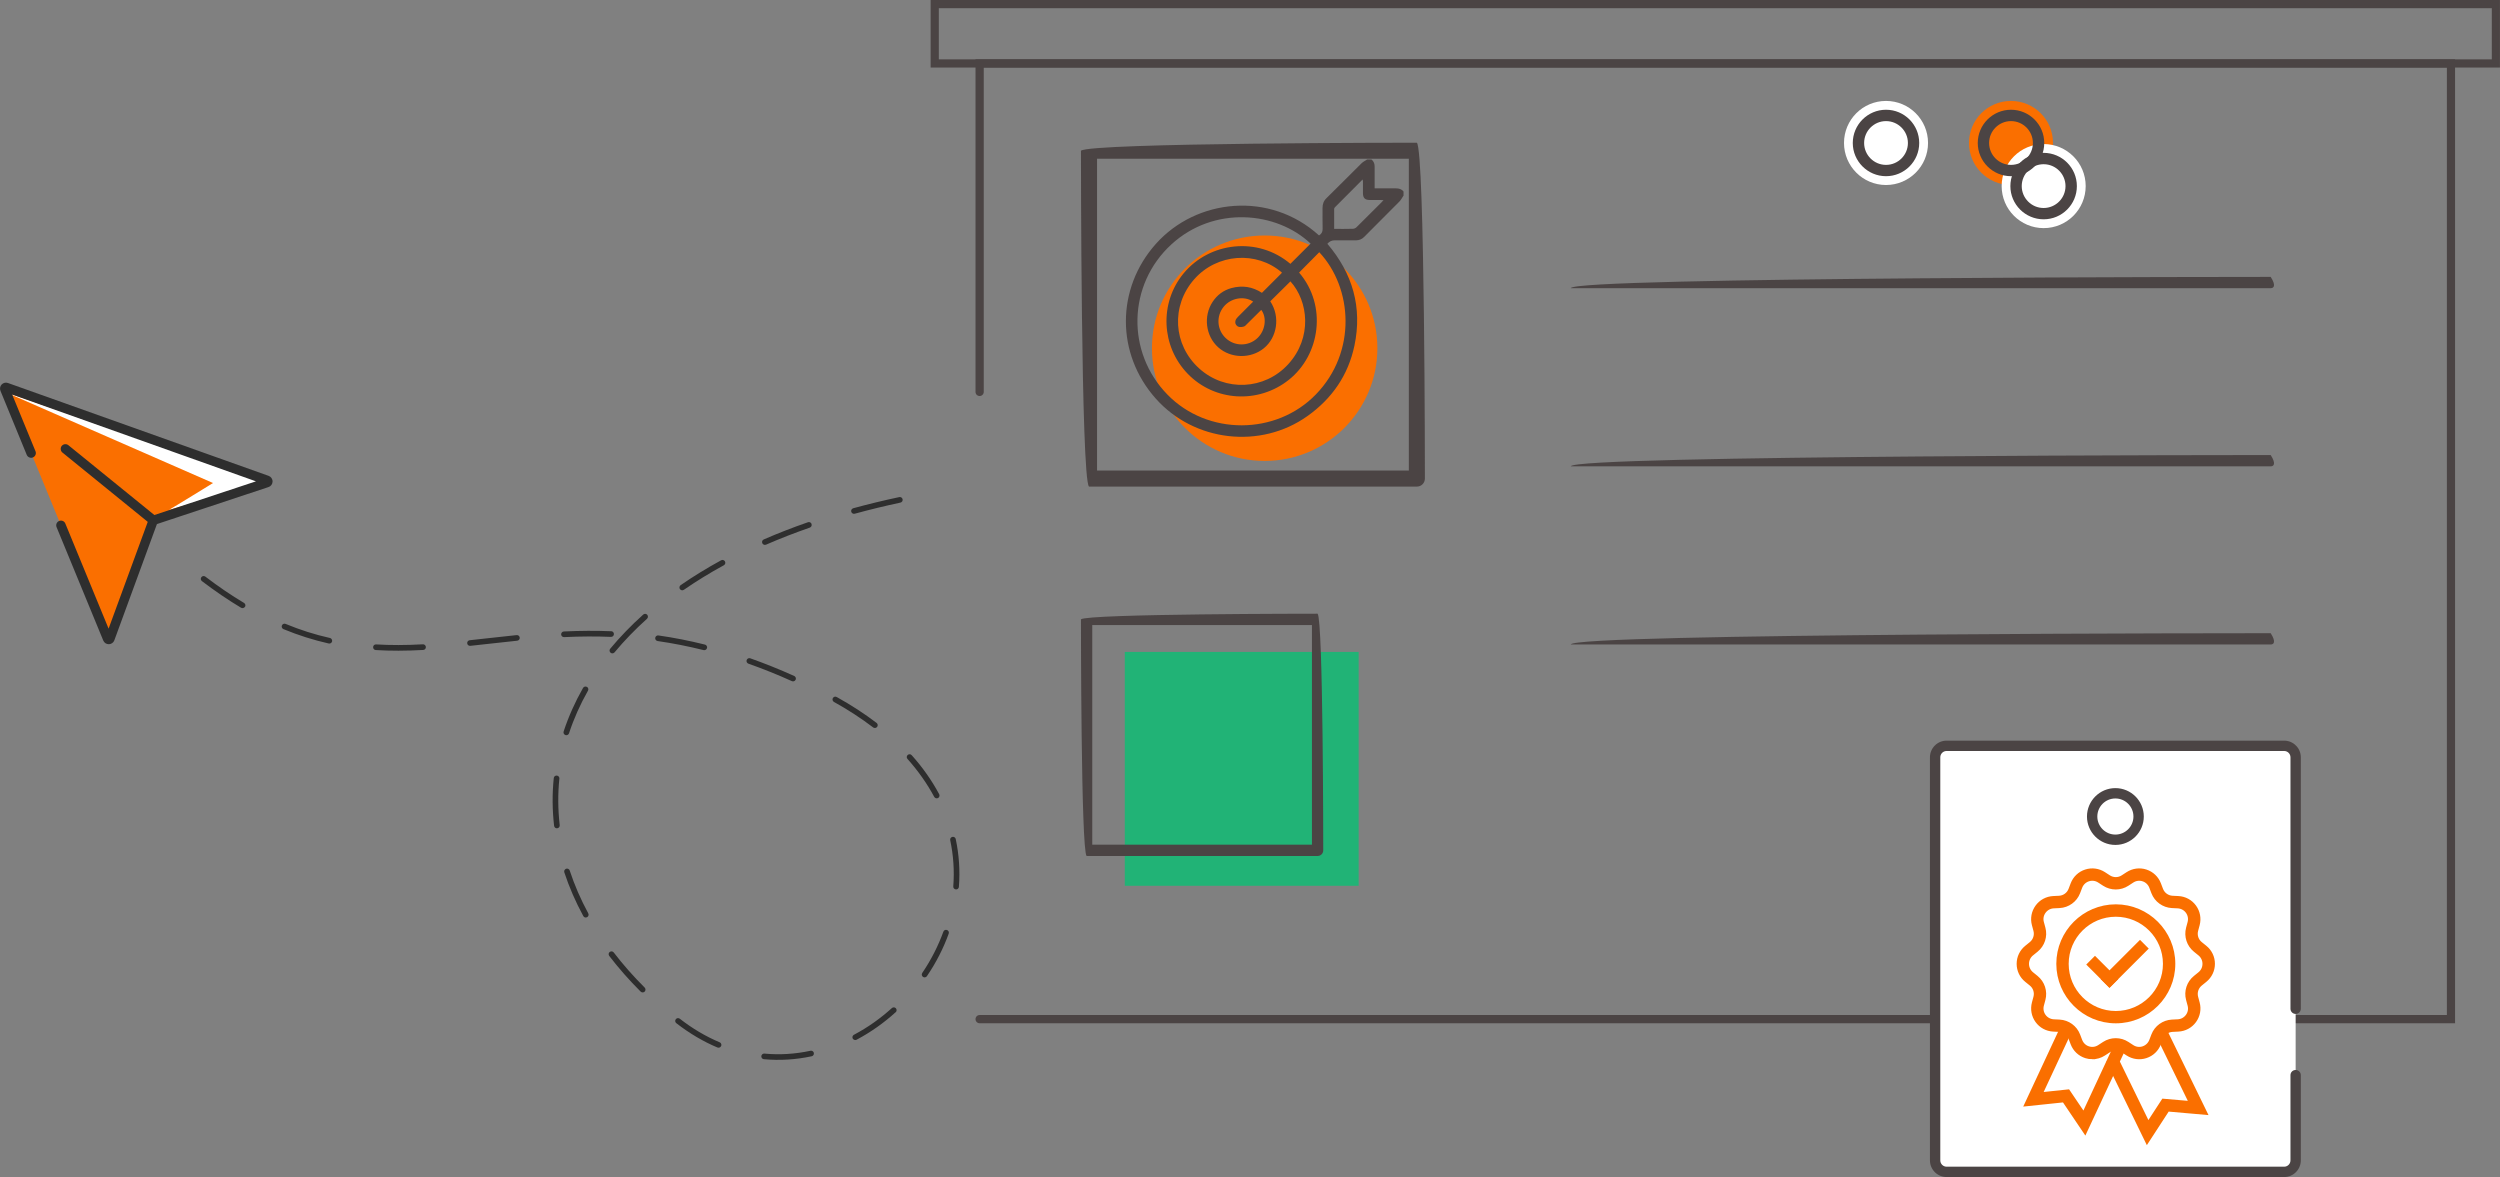 <?xml version="1.0" encoding="UTF-8"?>
<svg id="Livello_2" data-name="Livello 2" xmlns="http://www.w3.org/2000/svg" viewBox="0 0 521.88 245.71">
  <rect x="0" y="0" width="521.88" height="245.71" fill="#808080" stroke="none"/>
  <defs>
    <style>
      .cls-1 {
        stroke: #fa6f00;
        stroke-miterlimit: 10;
        stroke-width: 1.16px;
      }

      .cls-1, .cls-2 {
        fill: #fa6f00;
      }

      .cls-3 {
        fill: #fff;
      }

      .cls-4 {
        fill: #21b376;
      }

      .cls-5 {
        fill: #2e2e2e;
      }

      .cls-6 {
        fill: #4b4444;
      }
    </style>
  </defs>
  <g id="Livello_1-2" data-name="Livello 1">
    <g>
      <path class="cls-2" d="m428.57,29.84c0,4.85-3.92,8.78-8.77,8.78s-8.77-3.93-8.77-8.78,3.93-8.77,8.77-8.77,8.77,3.93,8.77,8.77Z"/>
      <path class="cls-3" d="m402.48,29.84c0,4.85-3.93,8.78-8.77,8.78s-8.77-3.93-8.77-8.78,3.92-8.77,8.77-8.77,8.77,3.93,8.77,8.77Z"/>
      <path class="cls-3" d="m435.39,38.84c0,4.85-3.92,8.78-8.77,8.78s-8.77-3.93-8.77-8.78,3.93-8.77,8.77-8.77,8.77,3.93,8.77,8.77Z"/>
      <path class="cls-6" d="m419.8,36.78c-3.82,0-6.94-3.11-6.94-6.93s3.11-6.94,6.94-6.94,6.94,3.11,6.94,6.94-3.11,6.93-6.94,6.93Zm0-11.5c-2.52,0-4.57,2.05-4.57,4.57s2.05,4.57,4.57,4.57,4.57-2.05,4.57-4.57-2.05-4.57-4.57-4.57Z"/>
      <path class="cls-6" d="m393.71,36.78c-3.82,0-6.94-3.11-6.94-6.93s3.11-6.94,6.94-6.94,6.93,3.11,6.93,6.94-3.11,6.93-6.93,6.93Zm0-11.5c-2.52,0-4.57,2.05-4.57,4.57s2.05,4.57,4.57,4.57,4.57-2.05,4.57-4.57-2.05-4.57-4.57-4.57Z"/>
      <path class="cls-6" d="m426.61,45.78c-3.82,0-6.94-3.11-6.94-6.93s3.11-6.94,6.94-6.94,6.94,3.11,6.94,6.94-3.11,6.93-6.94,6.93Zm0-11.5c-2.52,0-4.57,2.05-4.57,4.57s2.05,4.57,4.57,4.57,4.57-2.05,4.57-4.57-2.05-4.57-4.57-4.57Z"/>
    </g>
    <path class="cls-6" d="m295.77,101.58h-68.44c-1.68-1.68-1.68-70.11-1.68-70.11,1.68-1.68,70.12-1.68,70.12-1.68,1.68,1.68,1.68,70.11,1.68,70.11,0,.93-.75,1.68-1.68,1.68Zm-66.76-3.35h65.09V33.14h-65.09v65.08Z"/>
    <path class="cls-6" d="m474.01,60.16h-146.09c0-2.36,146.09-2.36,146.09-2.36,1.18,1.83.65,2.36,0,2.36Z"/>
    <path class="cls-6" d="m474.01,97.35h-146.09c0-2.36,146.09-2.36,146.09-2.36,1.18,1.83.65,2.36,0,2.36Z"/>
    <path class="cls-6" d="m474.01,134.54h-146.09c0-2.36,146.09-2.36,146.09-2.36,1.18,1.83.65,2.36,0,2.36Z"/>
    <rect class="cls-4" x="234.8" y="136.09" width="48.82" height="48.82"/>
    <path class="cls-6" d="m275.05,178.69h-48.22c-1.18-1.18-1.18-49.4-1.18-49.4,1.18-1.18,49.4-1.18,49.4-1.18,1.18,1.18,1.18,49.4,1.18,49.4,0,.66-.53,1.18-1.18,1.18Zm-47.04-2.36h45.86v-45.85h-45.86v45.85Z"/>
    <path class="cls-6" d="m512.5,213.61H204.5c-.47,0-.86-.38-.86-.86s.38-.86.86-.86h306.29V14.1H205.36v67.71c0,.47-.38.86-.86.86s-.86-.38-.86-.86V12.39h308.86v201.22Z"/>
    <path class="cls-6" d="m521.88,14.1H194.27V0h327.6v14.1Zm-325.89-1.71h324.18V1.71H195.98v10.68Z"/>
    <g>
      <g>
        <path class="cls-2" d="m31.96,108.72l-9.02,24.61c-.08.21-.38.22-.47.01L1.01,81.22c-.09-.21.11-.42.32-.34l54.42,19.38c.23.09.21.41-.02.48l-23.61,7.83c-.08.02-.14.08-.16.15Z"/>
        <path class="cls-3" d="m35.28,106.43c1.09-.6,9.19-5.6,9.19-5.6L1.2,81.89l54.53,18.85-20.46,5.68Z"/>
        <path class="cls-5" d="m56.9,100.55c-.02.54-.38.99-.86,1.13l-23.28,7.72-8.9,24.29c-.18.47-.63.78-1.13.79-.5.01-.96-.27-1.17-.76l-9.75-23.68c-.21-.5.03-1.08.54-1.29.51-.21,1.08.03,1.29.54l9.03,21.94,8.38-22.85c.14-.36.44-.64.78-.74l21.6-7.16L2.54,82.36l4.87,11.84c.21.5-.03,1.08-.54,1.29-.51.21-1.08-.04-1.29-.54L.11,81.62c-.2-.46-.11-.99.23-1.35.34-.36.87-.49,1.32-.32l54.43,19.39c.24.09.44.25.58.44.15.22.24.48.23.76Zm-1.44-.75s-.03.01-.05.02l.05-.02Zm-23.01,9.7l-.05.02s.03-.01.05-.02ZM1.92,80.85v.03s0-.02,0-.03Zm-.92.97h-.02s.01,0,.02,0Z"/>
        <path class="cls-5" d="m32.81,108.04c-.05-.07-.11-.14-.18-.2l-18.35-14.9c-.42-.34-1.04-.28-1.39.14-.34.42-.27,1.05.14,1.39l18.35,14.9c.42.34,1.04.28,1.39-.14.28-.35.29-.84.04-1.19Z"/>
      </g>
      <path class="cls-5" d="m188.42,104.22c.07.32-.13.63-.45.7-3.27.7-6.48,1.48-9.54,2.32-.32.09-.63-.1-.73-.41-.09-.32.1-.64.41-.73,3.09-.85,6.32-1.63,9.61-2.33.24-.05.47.05.61.24.05.06.08.14.1.22Zm-19.01,5.17c.11.31-.06.65-.36.75-3.16,1.1-6.23,2.29-9.14,3.56-.3.13-.64-.01-.78-.31-.13-.3,0-.65.31-.78,2.93-1.28,6.04-2.49,9.22-3.59.26-.09.53,0,.68.22.03.04.06.09.08.15Zm26.65,56.4c.15.29.04.65-.24.8-.29.15-.64.04-.8-.24-1.47-2.75-3.36-5.43-5.58-7.92-.23-.23-.2-.62.05-.83.24-.22.62-.2.83.05,1.13,1.26,2.18,2.57,3.12,3.91.97,1.37,1.85,2.8,2.62,4.24Zm-12.96-14.05c-.2.26-.57.31-.83.11-2.47-1.88-5.22-3.68-8.18-5.32-.28-.16-.39-.52-.23-.8.16-.29.52-.39.8-.23,3.01,1.67,5.81,3.49,8.33,5.41.05.04.09.08.12.13.15.21.15.49-.01.7Zm16.41,23.42c.7,3.26.92,6.62.66,9.97-.02.33-.31.57-.63.54-.33-.03-.57-.31-.54-.64.25-3.24.03-6.48-.64-9.63-.07-.32.13-.63.45-.7.24-.05.47.05.61.24.05.06.08.14.1.22Zm-48.17-57.96c.16.29.05.65-.24.8-2.94,1.6-5.74,3.33-8.34,5.12-.27.19-.63.12-.82-.14h0c-.19-.27-.12-.64.15-.83,2.63-1.82,5.47-3.56,8.45-5.19.27-.15.59-.06.76.18.01.02.03.04.04.06Zm14.75,24.69c-.13.3-.49.43-.78.3-3.03-1.37-6.08-2.59-9.08-3.65-.31-.11-.47-.45-.36-.76.11-.31.45-.47.75-.36,3.02,1.07,6.11,2.31,9.17,3.69.1.04.18.12.24.2.12.17.15.39.06.59Zm31.96,53c-1.12,3.1-2.65,6.09-4.55,8.88-.18.27-.55.34-.82.16-.27-.19-.34-.55-.16-.82,1.84-2.71,3.32-5.61,4.41-8.62.11-.31.45-.46.76-.35.12.04.21.12.28.21.11.15.14.35.07.54Zm-50.46-59.61c-.08.32-.4.51-.72.43-3.17-.79-6.4-1.43-9.59-1.89-.32-.05-.55-.35-.5-.67.05-.32.35-.55.67-.5,3.23.46,6.5,1.11,9.71,1.91.14.04.26.12.34.23.1.14.14.31.09.49Zm-12.52-6.11c-2.49,2.23-4.77,4.59-6.78,7.01-.21.25-.58.29-.83.08-.25-.22-.29-.58-.08-.83,2.05-2.47,4.37-4.87,6.9-7.14.24-.22.62-.2.83.05.02.02.03.03.04.05.17.24.14.58-.09.78Zm51.89,82.14c-1.22,1.11-2.52,2.15-3.85,3.09-1.38.98-2.83,1.87-4.3,2.65-.29.15-.64.02-.8-.24-.15-.29-.04-.65.25-.8,1.43-.76,2.84-1.62,4.18-2.57,1.3-.92,2.55-1.93,3.74-3,.24-.22.62-.2.84.04.02.02.03.04.04.06.17.24.14.58-.09.78Zm-58.8-78.93c-.01.33-.29.58-.61.57-3.14-.13-6.34-.11-9.79.05-.33.01-.61-.24-.62-.56-.01-.33.24-.6.56-.62,3.48-.16,6.72-.18,9.89-.05.19,0,.36.1.46.25.07.1.11.23.11.37Zm-5.42,11.81c-1.63,2.87-2.96,5.85-3.95,8.88-.1.31-.44.48-.75.38-.31-.1-.48-.43-.38-.75,1.02-3.1,2.38-6.15,4.05-9.09.16-.28.52-.38.81-.22.08.04.14.1.19.17.13.18.15.43.03.63Zm47.15,75.61c.07.32-.13.63-.45.7-3.32.71-6.67.92-9.98.61-.33-.03-.56-.32-.53-.64.03-.32.32-.56.64-.53,3.18.3,6.42.1,9.62-.59.24-.05.47.05.61.24.05.06.08.14.1.22Zm-61.39-86.7c.03.32-.2.61-.53.65-2.08.21-4.13.44-6.16.67l-3.63.4c-.32.04-.62-.2-.65-.52-.04-.32.2-.62.52-.65l3.63-.4c2.03-.23,4.08-.46,6.17-.67.22-.02.42.08.54.25.06.08.09.18.1.28Zm8.27,29.45c-.33,3.2-.3,6.47.07,9.7.04.32-.19.62-.52.66-.32.04-.62-.19-.65-.52-.38-3.32-.41-6.67-.07-9.96.03-.33.32-.56.65-.53.18.02.33.11.42.25.08.11.12.25.11.4Zm33.77,55.8c-.12.3-.47.44-.77.32-2.97-1.25-5.86-2.96-8.59-5.08-.26-.2-.31-.57-.1-.83.2-.26.57-.3.83-.1,2.64,2.06,5.44,3.71,8.32,4.92.1.04.19.12.25.2.11.16.15.38.06.57Zm-61.64-83.29c.02.33-.23.61-.56.62-3.61.2-6.85.21-9.9.02-.33-.02-.57-.3-.55-.63.02-.33.3-.57.62-.55,3,.18,6.19.18,9.76-.02.21-.01.4.09.52.25.06.09.1.19.11.31Zm30.03,46.67c.99,3.01,2.29,6.01,3.87,8.93.16.29.05.65-.24.8-.29.16-.64.06-.8-.24-1.61-2.97-2.95-6.04-3.96-9.12-.1-.31.07-.64.38-.75.25-.08.52.01.67.22.03.05.06.1.08.16Zm15.65,25.27c-.23.23-.6.23-.84,0-2.4-2.39-4.6-4.9-6.56-7.45-.21-.3-.15-.63.11-.83.26-.2.63-.15.83.11,1.92,2.51,4.1,4.98,6.46,7.33.02.02.05.05.06.08.16.23.14.55-.06.76Zm-65.25-73.12c-.07.32-.39.52-.71.45-3.23-.73-6.32-1.71-9.45-3-.3-.12-.45-.47-.32-.77.12-.3.47-.45.77-.32,3.07,1.27,6.1,2.23,9.26,2.94.15.03.27.12.35.24.09.13.13.3.1.47Zm-18.19-7.22c-.17.28-.53.37-.81.21-2.69-1.6-5.44-3.48-8.18-5.56-.26-.2-.31-.57-.11-.83.2-.26.57-.31.83-.11,2.7,2.06,5.41,3.91,8.07,5.49.07.04.13.1.18.17.13.18.15.44.03.64Z"/>
    </g>
    <circle class="cls-2" cx="264" cy="72.69" r="23.53"/>
    <path class="cls-6" d="m292.96,40.87c-.27.4-.48.85-.81,1.18-2.45,2.48-4.93,4.93-7.38,7.41-.49.5-1.05.7-1.71.71-1.49,0-2.98,0-4.47,0q-.88,0-1.5.72c5.27,6.18,7.33,13.27,5.65,21.27-1.3,6.16-4.67,11.04-9.8,14.69-9.8,6.98-23.64,5.38-31.67-3.64-8.32-9.35-8.32-22.95.02-32.3,8.44-9.46,23.78-11.09,34.06-1.76.5-.32.77-.72.75-1.38-.05-1.45,0-2.9-.02-4.35,0-.81.22-1.47.83-2.06,2.45-2.4,4.86-4.85,7.3-7.26.33-.33.78-.54,1.18-.81.3,0,.6,0,.91,0,.49.4.67.91.66,1.54-.02,1,0,2,0,3,0,.48,0,.96,0,1.49,1.53,0,2.98.02,4.43,0,.64,0,1.19.14,1.6.66v.91Zm-19.37,9.98c-7.14-6.76-20.21-7.95-29.06.17-9.14,8.38-9.47,22.5-.82,31.36,8.37,8.57,22.67,8.53,30.99-.05,8.59-8.85,7.67-22.24.7-29.68-1.4,1.41-2.8,2.83-4.21,4.25,5.91,6.9,4.41,17.21-2.18,22.42-6.37,5.03-15.44,4.49-21.04-1.26-5.6-5.75-5.97-14.83-.9-20.98,5.4-6.54,15.48-7.78,22.3-2,1.41-1.41,2.82-2.82,4.23-4.23Zm-5.97,6.07c-5.32-4.62-13.59-3.99-18.31,1.36-4.91,5.57-4.45,13.71,1.05,18.66,5.41,4.87,13.64,4.47,18.55-.9,5.08-5.56,4.22-13.15.47-17.3-1.4,1.38-2.8,2.77-4.21,4.16,2.14,3.22,1.43,7.55-1.34,9.8-2.74,2.23-6.9,2.15-9.52-.19-2.63-2.35-3.15-6.49-1.18-9.49.95-1.44,2.26-2.42,3.92-2.88,2.26-.62,4.4-.3,6.38.99,1.34-1.35,2.66-2.66,3.98-3.98.06-.06.12-.14.2-.23Zm-6.01,6.05c-1.9-1.28-4.68-.77-6.17,1.07-1.6,1.98-1.41,4.81.44,6.55,1.83,1.72,4.65,1.75,6.53.06,1.71-1.53,2.13-4.31.88-5.96-1.11,1.1-2.22,2.19-3.32,3.29-.31.31-1.21.41-1.62.14-.45-.3-.58-.75-.43-1.24.08-.27.3-.52.5-.73,1.04-1.06,2.1-2.11,3.18-3.19Zm27.18-21.19c-.27-.01-.45-.03-.62-.03-.75,0-1.51,0-2.26,0-.96-.01-1.38-.42-1.39-1.38-.01-.81,0-1.62,0-2.43,0-.13-.03-.27-.06-.48-1.97,1.97-3.87,3.88-5.77,5.79-.09.09-.18.22-.18.33-.01,1.39,0,2.77,0,4.2,1.34,0,2.62.02,3.9-.02.26,0,.58-.14.77-.33,1.76-1.73,3.5-3.48,5.24-5.22.11-.11.22-.24.39-.43Z"/>
    <g>
      <rect class="cls-3" x="403.96" y="155.69" width="75.26" height="88.94"/>
      <path class="cls-6" d="m476.82,245.71h-70.46c-1.92,0-3.48-1.56-3.48-3.48v-84.14c0-1.92,1.56-3.48,3.48-3.48h70.46c1.92,0,3.48,1.56,3.48,3.48v52.49c0,.6-.48,1.08-1.08,1.08s-1.08-.48-1.08-1.08v-52.49c0-.73-.59-1.32-1.32-1.32h-70.46c-.73,0-1.32.59-1.32,1.32v84.14c0,.73.59,1.32,1.32,1.32h70.46c.73,0,1.32-.59,1.32-1.32v-17.79c0-.6.48-1.08,1.08-1.08s1.08.48,1.08,1.08v17.79c0,1.92-1.56,3.48-3.48,3.48Z"/>
      <path class="cls-6" d="m441.59,176.38c-3.27,0-5.93-2.66-5.93-5.93s2.66-5.93,5.93-5.93,5.93,2.66,5.93,5.93-2.66,5.93-5.93,5.93Zm0-9.7c-2.08,0-3.77,1.69-3.77,3.77s1.69,3.77,3.77,3.77,3.77-1.69,3.77-3.77-1.69-3.77-3.77-3.77Z"/>
      <g>
        <path class="cls-1" d="m436.78,220.54c-.44,0-.89-.07-1.32-.21-1.23-.4-2.2-1.32-2.66-2.53l-.44-1.15c-.4-1.05-1.38-1.76-2.5-1.82l-1.23-.06c-1.29-.07-2.47-.7-3.23-1.75-.76-1.05-1-2.36-.67-3.61l.32-1.19c.29-1.08-.08-2.24-.96-2.94l-.95-.77c-1.01-.81-1.58-2.02-1.58-3.31s.58-2.5,1.58-3.31l.95-.77c.87-.7,1.25-1.86.96-2.94l-.32-1.19c-.34-1.25-.09-2.56.67-3.61.76-1.05,1.94-1.68,3.23-1.75l1.23-.06c1.12-.06,2.1-.77,2.5-1.82l.44-1.15c.46-1.21,1.43-2.13,2.66-2.53,1.23-.4,2.56-.22,3.64.48l1.03.67c.94.61,2.15.61,3.09,0l1.03-.67c1.08-.7,2.41-.88,3.64-.48,1.23.4,2.2,1.32,2.66,2.53l.44,1.15c.4,1.05,1.38,1.76,2.5,1.82l1.23.06c1.29.07,2.47.7,3.23,1.75.76,1.05,1,2.36.67,3.61l-.32,1.19c-.29,1.08.08,2.24.96,2.94l.95.77c1.01.81,1.58,2.02,1.58,3.31s-.58,2.5-1.58,3.31l-.95.77c-.87.7-1.25,1.86-.96,2.94l.32,1.19c.34,1.25.09,2.56-.67,3.61-.76,1.05-1.94,1.68-3.23,1.75l-1.23.06c-1.12.06-2.1.77-2.5,1.82l-.44,1.15c-.46,1.21-1.43,2.13-2.66,2.53-1.23.4-2.56.22-3.64-.48l-1.03-.67c-.94-.61-2.15-.61-3.09,0l-1.03.67c-.7.46-1.51.69-2.32.69Zm4.89-3.24c.81,0,1.62.23,2.32.69l1.03.67c.72.47,1.6.59,2.42.32.82-.27,1.46-.88,1.77-1.68l.44-1.15c.6-1.57,2.08-2.64,3.76-2.73l1.23-.06c.86-.04,1.64-.47,2.15-1.17.51-.7.67-1.57.44-2.4l-.32-1.19c-.44-1.63.13-3.36,1.44-4.42l.95-.77c.67-.54,1.05-1.35,1.05-2.21s-.38-1.66-1.05-2.21l-.95-.77c-1.31-1.06-1.87-2.79-1.44-4.42l.32-1.19c.22-.83.06-1.71-.44-2.4-.51-.7-1.29-1.12-2.15-1.17l-1.23-.06c-1.68-.09-3.16-1.16-3.76-2.73l-.44-1.15c-.31-.8-.95-1.42-1.77-1.68-.82-.27-1.7-.15-2.42.32l-1.03.67c-1.41.92-3.23.92-4.65,0l-1.03-.67c-.72-.47-1.61-.59-2.42-.32-.82.27-1.46.88-1.77,1.68l-.44,1.15c-.6,1.57-2.08,2.64-3.76,2.73l-1.23.06c-.86.04-1.64.47-2.15,1.17-.51.7-.67,1.57-.44,2.4l.32,1.19c.44,1.63-.13,3.36-1.44,4.42l-.95.77c-.67.54-1.05,1.35-1.05,2.21s.38,1.66,1.05,2.21l.95.77c1.31,1.06,1.87,2.79,1.44,4.42l-.32,1.19c-.22.83-.06,1.71.44,2.4.51.7,1.29,1.12,2.15,1.17l1.23.06c1.68.09,3.16,1.16,3.76,2.73l.44,1.15c.31.8.95,1.42,1.77,1.68.82.27,1.7.15,2.42-.32l1.03-.67c.71-.46,1.51-.69,2.32-.69Z"/>
        <path class="cls-1" d="m441.68,213.04c-6.53,0-11.84-5.31-11.84-11.84s5.31-11.84,11.84-11.84,11.84,5.31,11.84,11.84-5.31,11.84-11.84,11.84Zm0-22.25c-5.74,0-10.42,4.67-10.42,10.42s4.67,10.42,10.42,10.42,10.42-4.67,10.42-10.42-4.67-10.42-10.42-10.42Z"/>
        <polygon class="cls-1" points="435.23 235.88 430.94 229.52 423.31 230.32 430.79 214.27 432.08 214.87 425.66 228.64 431.64 228.01 435.01 233 442.06 217.86 443.35 218.46 435.23 235.88"/>
        <polygon class="cls-1" points="448.23 237.88 440.46 221.93 441.74 221.31 448.41 234.99 451.69 229.95 457.68 230.47 450.42 215.6 451.7 214.97 460.06 232.11 452.42 231.44 448.23 237.88"/>
        <g>
          <rect class="cls-1" x="438.14" y="200.02" width="1.42" height="5.7" transform="translate(-14.92 369.73) rotate(-45)"/>
          <rect class="cls-1" x="438.33" y="200.49" width="10.43" height="1.42" transform="translate(-12.36 372.57) rotate(-45)"/>
        </g>
      </g>
    </g>
  </g>
</svg>